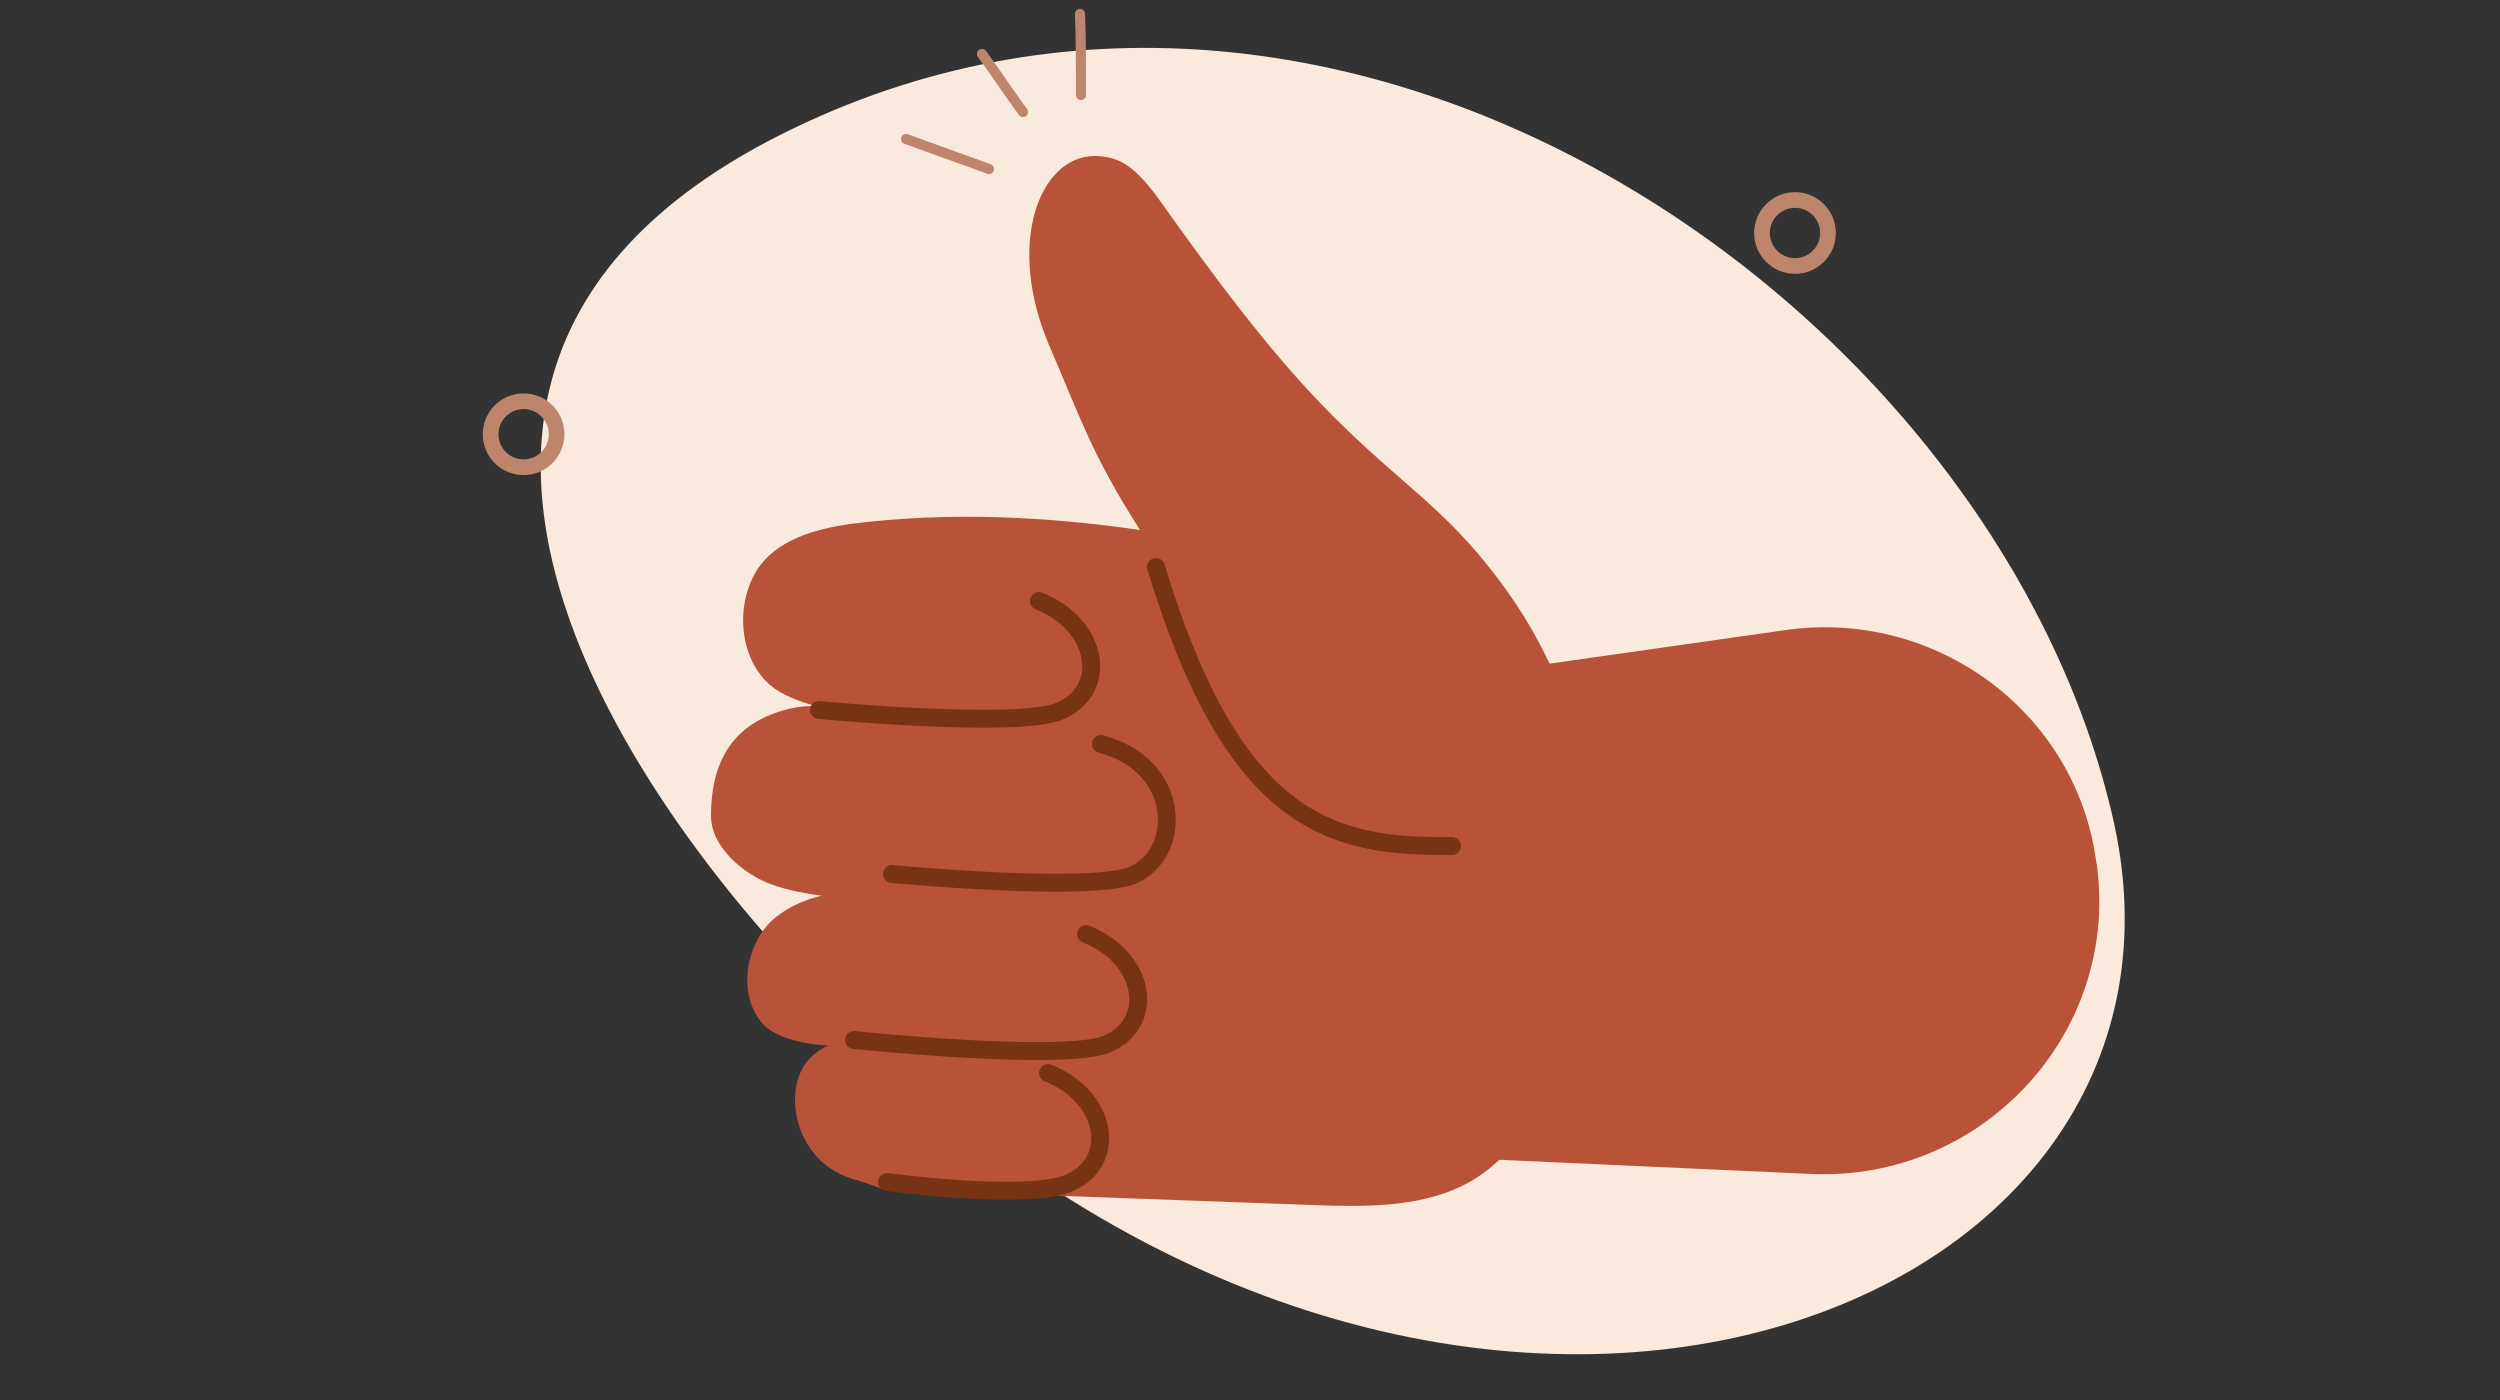 <?xml version="1.0" encoding="utf-8"?>
<!-- Generator: Adobe Illustrator 27.2.0, SVG Export Plug-In . SVG Version: 6.00 Build 0)  -->
<svg version="1.1" xmlns="http://www.w3.org/2000/svg" xmlns:xlink="http://www.w3.org/1999/xlink" x="0px" y="0px"
	 viewBox="0 0 250 140" style="enable-background:new 0 0 250 140;" xml:space="preserve">
<rect x="0" y="0" width="250" height="140" fill="#333333" stroke="none"/>
<style type="text/css">
	.st0{display:none;}
	.st1{display:inline;fill:#FAEADD;}
	.st2{display:inline;fill:#FA987D;}
	
		.st3{display:inline;fill:none;stroke:#BD866C;stroke-width:1.296;stroke-linecap:round;stroke-linejoin:round;stroke-miterlimit:10;}
	.st4{display:inline;fill:#ED795A;}
	
		.st5{display:inline;fill:none;stroke:#B34725;stroke-width:1.783;stroke-linecap:round;stroke-linejoin:round;stroke-miterlimit:10;}
	.st6{fill:#FAEADD;}
	.st7{fill:#B85339;}
	.st8{fill:none;stroke:#BD866C;stroke-width:1.011;stroke-linecap:round;stroke-linejoin:round;stroke-miterlimit:10;}
	.st9{fill:none;stroke:#783314;stroke-width:1.789;stroke-linecap:round;stroke-linejoin:round;stroke-miterlimit:10;}
	.st10{fill:none;stroke:#BD866C;stroke-width:1.568;stroke-linecap:round;stroke-linejoin:round;stroke-miterlimit:10;}
</style>
<g id="Calque_1" class="st0">
	<path class="st1" d="M90.9,17c-51.8,25.5-50.2,99.5,16,112.8c0.7,0.1,1.4,0.2,2.1,0.4c72,11.1,91.7-8.3,98.7-39.2
		C215.9,55.2,162.2-18.1,90.9,17z"/>
	<path class="st2" d="M82.1,50.5l-34,14c-10,4.1-14.9,15.6-10.8,25.6c0.1,0.1,0.1,0.2,0.2,0.4c4.8,11.2,18.7,15.3,28.9,8.7
		l33.2-21.6L82.1,50.5z"/>
	<path class="st3" d="M144.4,26.4c0.2,3.8,0.5,7.5,0.7,11.3"/>
	<path class="st3" d="M158.2,31c-1.6,2.6-3.1,5.2-4.7,7.7"/>
	<path class="st3" d="M158.5,44.7c3.2-1.4,6.4-2.8,9.5-4.3"/>
	<path class="st2" d="M85,41c0,0,13-6.5,25.1-14.4c6.7-4.4,10.5,1.9,7.2,7.7c-4.3,7.7-9,11.1-9,11.1s14.5-1.7,30.8-1.2
		c7,0.2,15.4,2.6,15.6,7.5c0.1,2.5-3.7,3.5-12.7,3.6c0,0,18.3-1,19.2,6c1,8-15,6-21.3,7.2c0,0,10.1-2.3,12.6,1.1
		c3.6,4.7-2.8,10.4-13.4,10.7c1.8-0.2,4.2,7-4.8,8.2c-11.8,1.6-57.8,11.8-62.6-20.7C68.6,47.3,85,41,85,41z"/>
	<path class="st4" d="M80.3,54.9c0,0,20.2-10.6,27.7-15.2c7.5-4.6,13.2-0.3,7.3,7.1c-5.9,7.4-11.6,11.2-11.6,11.2s15.1-2.5,31.8-2.9
		c7.2-0.2,15.9,0.1,15.7,4.8c-0.1,2.5-4.8,5.4-14,6c0,0,20.8-2.6,21,4.1c0.2,7.7-17.7,7.1-24.4,8.6c0,0,13-2.4,14.7,1
		c2.6,5.3-4,9.5-14.9,10.4c1.9-0.3,1.7,6.6-7.7,8.3c-12.3,2.2-60.9,13.5-62.4-17.8C62.5,61,80.3,54.9,80.3,54.9z"/>
	<path class="st5" d="M147.1,62.3c0,0-24.1,2.7-31.7,3.3"/>
	<path class="st5" d="M147.8,73.9c0,0-26.8,3.8-32.1,3.2"/>
	<path class="st5" d="M137.8,86.1c0,0-17.4,2.8-22.7,2.2"/>
	<path class="st4" d="M81.7,61.3l-33,16.2c-9.7,4.8-13.9,16.5-9.1,26.3c0.1,0.1,0.1,0.2,0.2,0.4c5.5,10.9,19.6,14.1,29.4,6.7
		l31.7-23.7L81.7,61.3z"/>
</g>
<g id="Calque_2">
	<path class="st6" d="M82.4,99.7c0,0-60.7-57.8-4.4-86.2s122,17.4,133.4,68.8C222.7,133.7,142.2,162.3,82.4,99.7z"/>
	<path class="st7" d="M128,70.2l50.6-7.2c14.9-2.1,28.9,8.1,31,23c0,0.2,0.1,0.4,0.1,0.6c2.2,16.8-11.5,31.5-28.5,30.8l-55-2.5
		L128,70.2z"/>
	<path class="st8" d="M90.6,13.9c2.8,1,5.5,2,8.3,3"/>
	<path class="st8" d="M98.2,5.4c1.4,1.9,2.7,3.9,4.1,5.8"/>
	<path class="st8" d="M108.1,9.5c0-2.7,0-5.4-0.1-8.1"/>
	<path class="st7" d="M114,53c-4.9-7.7-5.9-11.1-9.1-18.5c-4.3-10.1-1-18.8,4.5-18.9c2.7,0,4.3,1.2,6.9,4.9
		c6.2,8.7,11.8,16.1,18,22.1c6.8,6.6,10.9,8.8,16.4,16.5c9.9,13.8,11.8,33,4.8,48.5c-1.8,4.1-4.4,8.1-8.2,10.4
		c-4.7,2.8-10.6,2.7-16.1,2.5c-13.7-0.5-27.5-1-41.2-1.5c-2.6-0.1-1.9-0.3-4.4-1c-4.7-1.3-6.1-5.4-6.1-8c0-5.9,5.8-6.6,9.6-6.4
		c-3,1.6-10.7,1.3-12.9-1.3c-2.2-2.6-1.8-6.8,0.3-9.5c2.1-2.7,7.7-4.5,10.7-2.9c-3.1,0-7-0.4-9.9-1.4s-6.2-3.8-6.2-6.9
		c0-6.2,2.8-9.2,7-10.5c4.5-1.4,6.7,0.6,8.6,0.9c0.2,0,0.3-0.3,0.1-0.3c-3.1-0.6-7.4-1.2-9.8-3.2c-3.1-2.7-3.5-8-1.3-11.5
		c1.9-3,5.8-4.1,9.3-4.6C95.1,51.1,105,51.7,114,53z"/>
	<path class="st9" d="M115.6,56.7c7.9,26.2,18,28,29.6,27.9"/>
	<circle class="st10" cx="153.3" cy="154.4" r="3.3"/>
	<circle class="st10" cx="179.5" cy="23.3" r="3.3"/>
	<ellipse transform="matrix(0.16 -0.987 0.987 0.16 1.142 88.199)" class="st10" cx="52.4" cy="43.4" rx="3.3" ry="3.3"/>
	<path class="st9" d="M81.9,71c0,0,19.9,1.9,24.1,0.1c4.9-2.1,3.9-8.6-2.1-11"/>
	<path class="st9" d="M89.2,87.4c0,0,19.9,1.9,24.1,0.1c4.9-2.1,5-10.9-3.2-13.1"/>
	<path class="st9" d="M85.4,104c0,0,21.1,2.2,25.3,0.4c4.9-2.1,3.9-8.6-2.1-11"/>
	<path class="st9" d="M88.7,118.2c0,0,14,1.9,18.2,0.1c4.9-2.1,3.9-8.6-2.1-11"/>
</g>
</svg>
